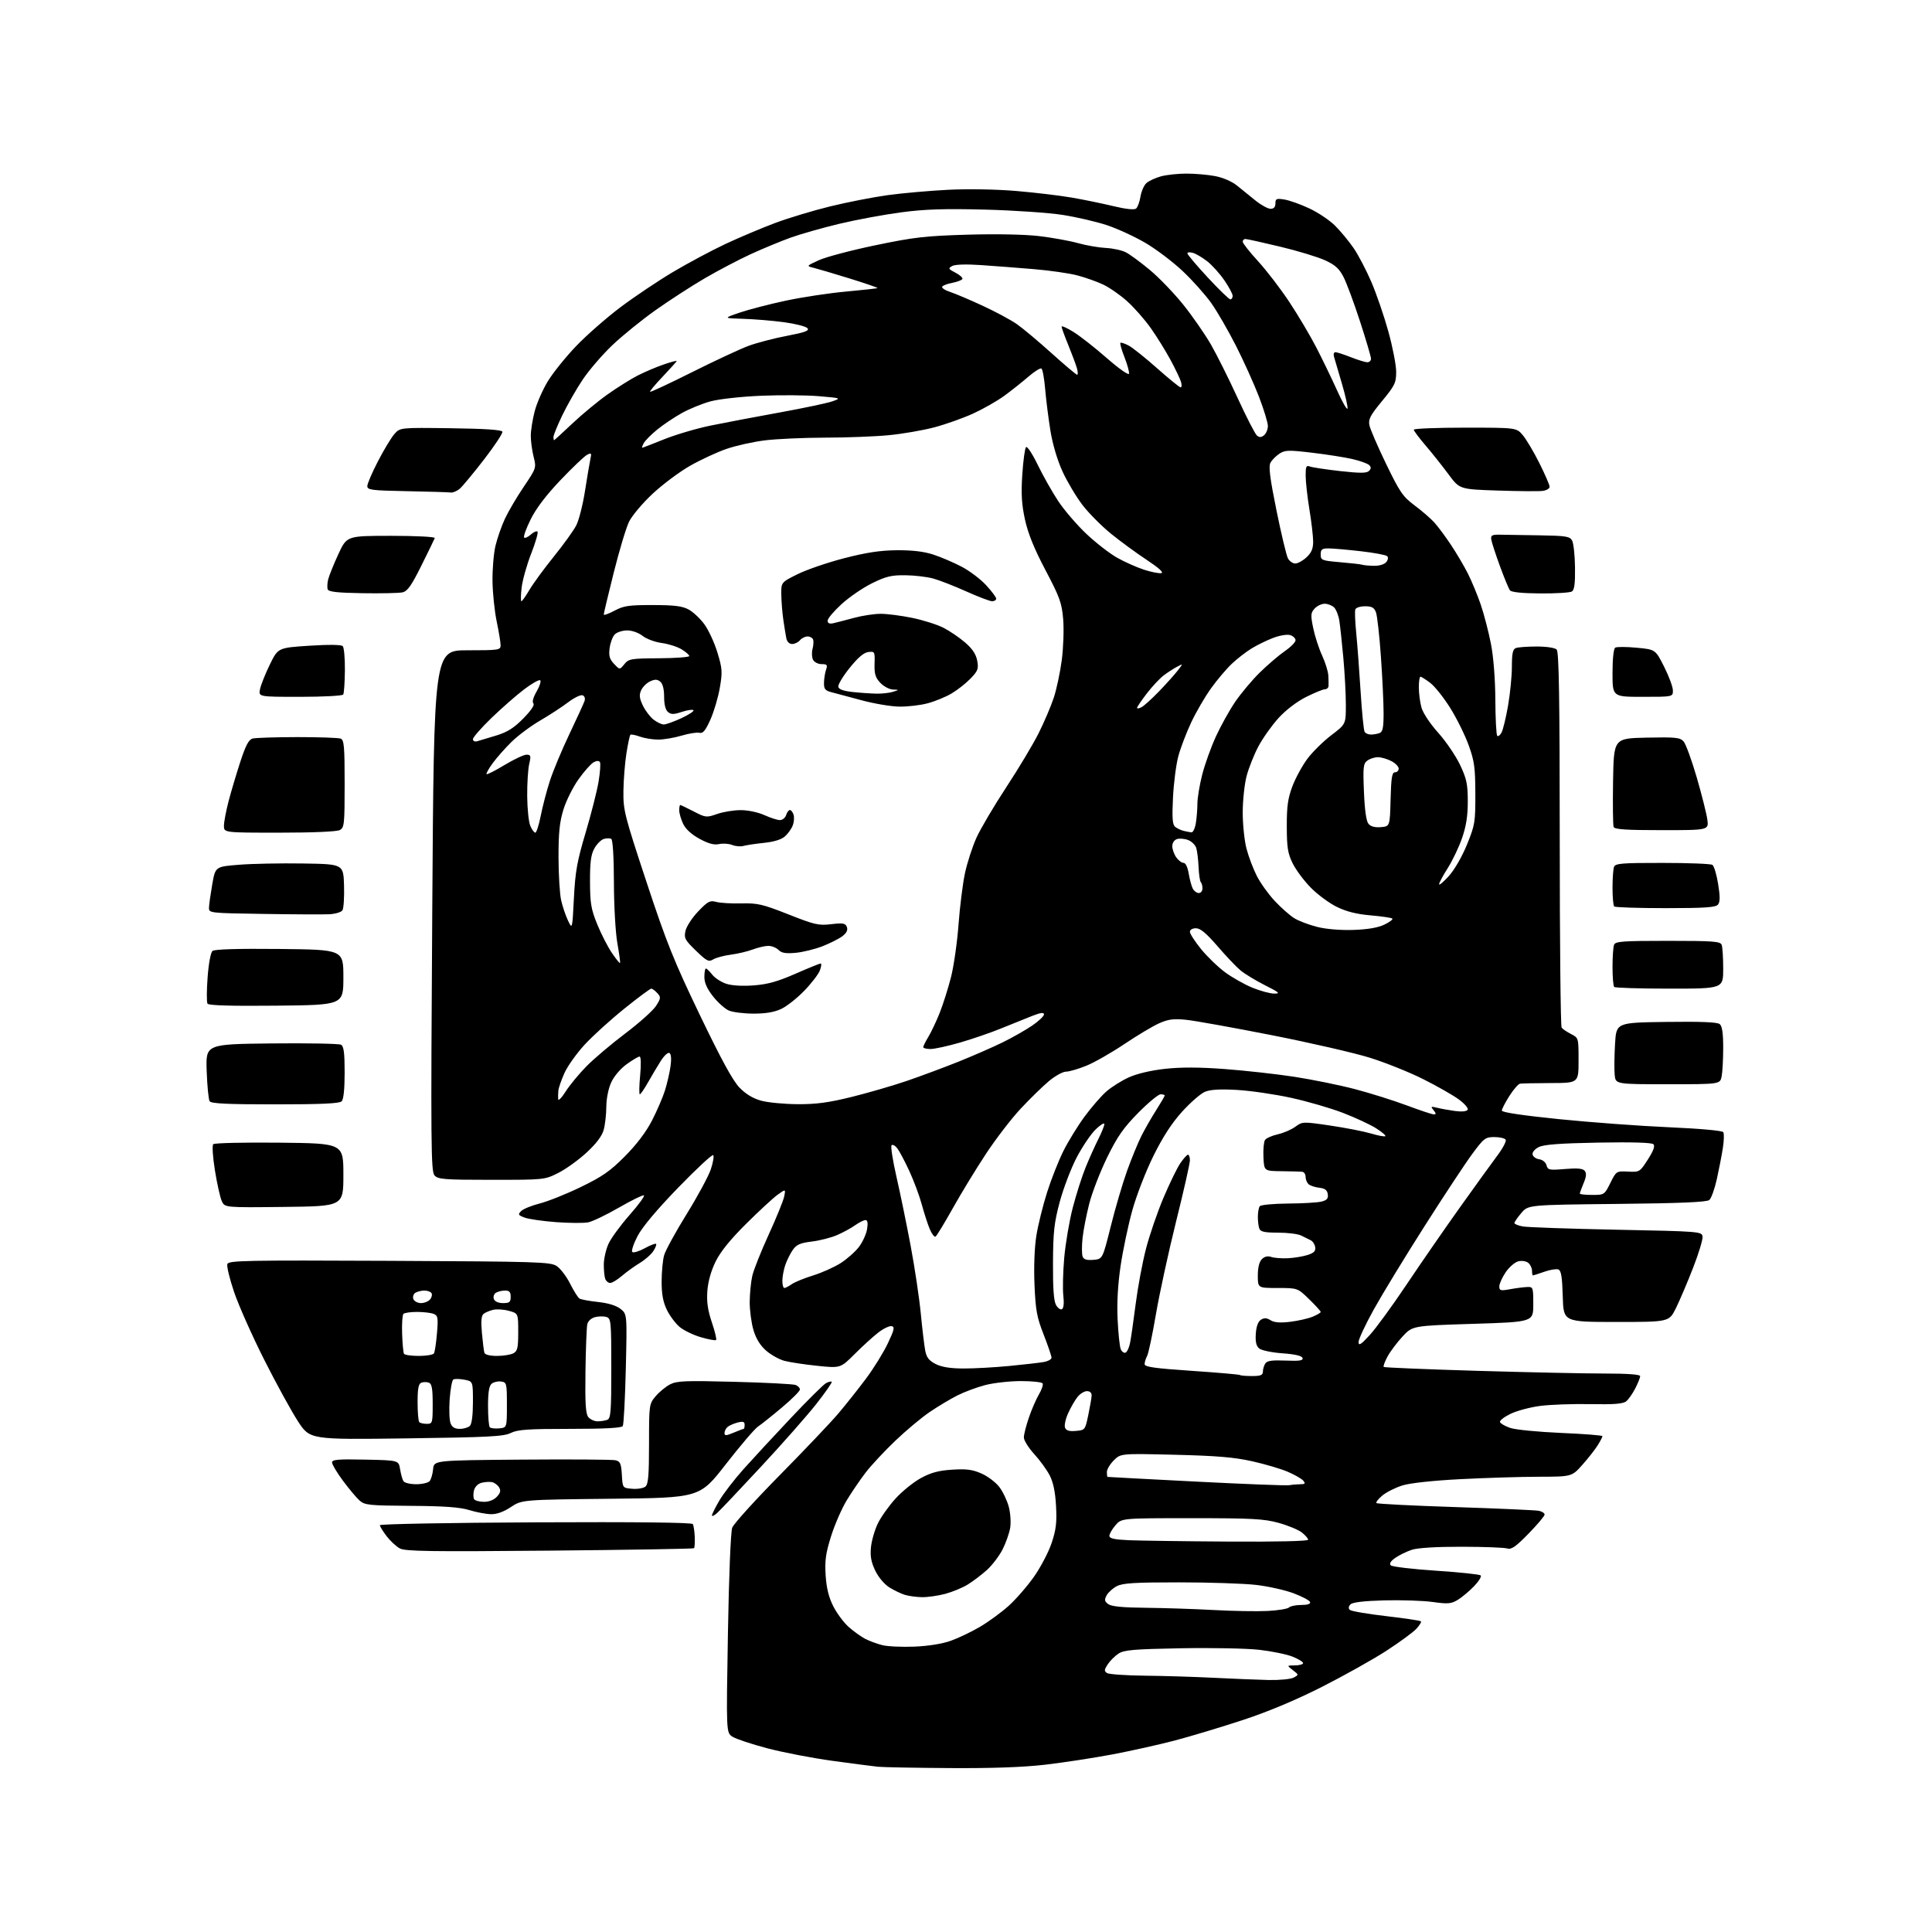 <?xml version="1.0" encoding="UTF-8" standalone="no"?>
<svg 
  version="1.1" 
  xmlns="http://www.w3.org/2000/svg" 
  xmlns:xlink="http://www.w3.org/1999/xlink" 
  xmlns:svg="http://www.w3.org/2000/svg"
  xmlns:rdf="http://www.w3.org/1999/02/22-rdf-syntax-ns#"
  xmlns:cc="http://creativecommons.org/ns#"
  xmlns:dc="http://purl.org/dc/elements/1.1/"
  viewBox="0 0 768 768"
  width="768"
  height="768"
>
<style>svg {background-color: white; }</style>"
<path stroke="none" fill="black" fill-rule="evenodd" d="M377.51,702.84C363.75,702.75 350.93,702.51 349.00,702.31C347.07,702.11 338.98,701.06 331.00,699.97C323.02,698.88 311.35,696.64 305.05,694.98C298.75,693.32 292.49,691.24 291.14,690.35C288.68,688.74 288.68,688.74 289.36,649.39C289.75,626.37 290.47,608.89 291.07,607.27C291.65,605.75 300.10,596.40 309.87,586.50C319.63,576.60 330.11,565.58 333.15,562.00C336.19,558.42 341.20,552.12 344.27,548.00C347.34,543.88 351.24,537.58 352.93,534.00C355.50,528.59 355.75,527.44 354.46,527.17C353.60,526.98 351.25,528.09 349.24,529.63C347.22,531.17 342.99,535.01 339.84,538.16C334.11,543.89 334.11,543.89 324.87,542.93C319.79,542.41 313.91,541.51 311.80,540.95C309.70,540.38 306.41,538.54 304.50,536.86C302.19,534.84 300.51,532.10 299.51,528.72C298.68,525.93 298.01,520.91 298.02,517.57C298.04,514.23 298.50,509.55 299.05,507.16C299.60,504.77 302.54,497.38 305.59,490.72C308.64,484.06 311.40,477.27 311.73,475.62C312.32,472.63 312.32,472.63 309.17,474.88C307.43,476.12 301.79,481.32 296.64,486.44C290.26,492.77 286.37,497.59 284.44,501.54C282.65,505.20 281.45,509.49 281.18,513.20C280.87,517.50 281.35,520.82 282.96,525.62C284.18,529.21 284.94,532.39 284.66,532.67C284.38,532.95 281.67,532.46 278.64,531.58C275.61,530.70 271.79,528.85 270.14,527.47C268.50,526.08 266.22,523.02 265.08,520.66C263.58,517.57 263.00,514.42 263.01,509.43C263.01,505.62 263.45,500.93 263.99,499.00C264.53,497.07 268.57,489.70 272.95,482.62C277.34,475.53 281.66,467.52 282.57,464.80C283.47,462.09 283.89,459.56 283.50,459.19C283.11,458.81 276.85,464.62 269.59,472.11C261.16,480.81 255.34,487.73 253.47,491.30C251.86,494.37 250.91,497.24 251.34,497.68C251.78,498.11 253.98,497.46 256.23,496.23C258.48,495.00 260.54,494.20 260.80,494.46C261.06,494.72 260.56,496.03 259.69,497.36C258.82,498.69 256.39,500.81 254.30,502.07C252.21,503.33 249.02,505.63 247.22,507.18C245.41,508.73 243.32,510.00 242.57,510.00C241.83,510.00 240.94,509.29 240.61,508.42C240.27,507.55 240.01,504.96 240.02,502.67C240.03,500.38 240.87,496.68 241.88,494.45C242.89,492.23 246.67,487.05 250.29,482.95C253.90,478.85 256.44,475.35 255.94,475.17C255.44,474.99 250.97,477.19 246.01,480.05C241.05,482.91 235.58,485.54 233.86,485.89C232.14,486.25 226.38,486.21 221.06,485.82C215.75,485.42 210.10,484.61 208.53,484.01C205.96,483.04 205.82,482.76 207.17,481.41C208.00,480.57 211.34,479.22 214.59,478.39C217.84,477.56 225.17,474.63 230.88,471.86C239.39,467.74 242.55,465.55 248.39,459.67C252.98,455.06 256.82,450.00 259.14,445.50C261.13,441.65 263.46,436.25 264.32,433.50C265.19,430.75 266.19,426.42 266.54,423.87C266.95,421.00 266.79,418.99 266.13,418.58C265.55,418.22 264.00,419.63 262.68,421.71C261.36,423.80 259.07,427.64 257.60,430.25C256.12,432.86 254.66,435.00 254.34,435.00C254.02,435.00 254.08,431.62 254.47,427.50C254.89,423.01 254.80,420.00 254.24,420.00C253.72,420.00 251.40,421.38 249.07,423.06C246.61,424.85 244.05,427.87 242.95,430.31C241.83,432.76 241.03,436.79 241.02,440.00C241.00,443.02 240.53,447.15 239.97,449.16C239.30,451.60 237.01,454.62 233.18,458.16C230.00,461.10 224.94,464.74 221.94,466.25C216.49,468.99 216.40,469.00 195.39,469.00C176.58,469.00 174.14,468.81 172.73,467.25C171.31,465.67 171.22,455.47 171.83,362.00C172.50,258.50 172.50,258.50 185.75,258.50C198.34,258.50 199.00,258.40 199.00,256.50C199.00,255.40 198.30,251.16 197.45,247.07C196.60,242.99 195.84,235.79 195.78,231.07C195.71,226.36 196.24,220.03 196.95,217.00C197.67,213.97 199.36,209.12 200.72,206.20C202.08,203.29 205.45,197.56 208.22,193.47C213.20,186.09 213.23,185.98 212.12,181.57C211.50,179.12 211.00,175.38 211.00,173.27C211.00,171.15 211.69,166.77 212.53,163.54C213.37,160.30 215.72,154.93 217.75,151.59C219.78,148.25 224.82,141.97 228.97,137.63C233.11,133.30 241.07,126.32 246.65,122.12C252.23,117.93 261.64,111.62 267.55,108.11C273.47,104.59 282.85,99.58 288.40,96.97C293.96,94.37 302.88,90.60 308.24,88.60C313.59,86.61 323.45,83.64 330.14,82.01C336.83,80.37 347.07,78.38 352.90,77.57C358.73,76.77 369.57,75.81 377.00,75.44C384.89,75.05 396.11,75.25 404.00,75.92C411.43,76.55 421.32,77.73 426.00,78.54C430.68,79.34 438.10,80.87 442.49,81.92C447.59,83.15 450.90,83.50 451.62,82.90C452.24,82.38 453.02,80.25 453.36,78.15C453.70,76.05 454.76,73.63 455.73,72.77C456.71,71.90 459.30,70.71 461.50,70.10C463.70,69.50 468.25,69.01 471.61,69.01C474.98,69.00 480.11,69.45 483.03,70.00C486.15,70.60 489.71,72.13 491.70,73.75C493.56,75.26 496.90,77.96 499.12,79.75C501.34,81.54 504.02,83.00 505.08,83.00C506.37,83.00 507.00,82.30 507.00,80.87C507.00,78.98 507.41,78.80 510.60,79.32C512.58,79.64 517.04,81.23 520.50,82.86C523.97,84.48 528.58,87.58 530.75,89.75C532.92,91.92 536.21,95.90 538.07,98.60C539.92,101.29 543.09,107.33 545.10,112.00C547.12,116.67 550.17,125.56 551.88,131.73C553.60,137.91 555.00,145.14 555.00,147.79C555.00,152.17 554.49,153.23 549.40,159.41C544.70,165.10 543.88,166.66 544.36,169.03C544.67,170.59 547.66,177.52 551.01,184.43C556.43,195.63 557.66,197.43 562.30,200.89C565.16,203.02 568.67,206.06 570.11,207.63C571.55,209.21 574.52,213.20 576.72,216.50C578.92,219.80 581.98,224.97 583.51,228.00C585.04,231.03 587.35,236.62 588.65,240.43C589.94,244.24 591.75,251.21 592.67,255.93C593.69,261.16 594.37,269.83 594.42,278.17C594.46,285.68 594.80,292.13 595.17,292.50C595.54,292.87 596.31,292.28 596.89,291.20C597.48,290.11 598.64,285.29 599.48,280.48C600.31,275.67 601.00,268.70 601.00,264.98C601.00,259.73 601.36,258.08 602.58,257.61C603.45,257.27 607.19,257.00 610.88,257.00C614.77,257.00 618.10,257.50 618.80,258.20C619.71,259.11 620.00,277.21 620.02,333.45C620.02,374.18 620.36,407.95 620.77,408.50C621.17,409.05 622.85,410.19 624.50,411.04C627.50,412.57 627.50,412.59 627.50,421.54C627.50,430.50 627.50,430.50 616.50,430.53C610.45,430.55 604.93,430.67 604.23,430.78C603.53,430.90 601.62,433.11 599.98,435.70C598.34,438.28 597.00,440.88 597.00,441.48C597.00,442.18 605.36,443.42 619.75,444.88C632.26,446.15 651.93,447.60 663.45,448.10C675.90,448.65 684.66,449.44 685.04,450.06C685.39,450.64 685.32,453.45 684.87,456.30C684.43,459.16 683.35,464.73 682.48,468.67C681.61,472.61 680.26,476.37 679.47,477.02C678.45,477.87 668.03,478.32 642.77,478.58C607.50,478.95 607.50,478.95 604.75,482.19C603.24,483.97 602.00,485.76 602.00,486.17C602.00,486.58 603.49,487.19 605.32,487.53C607.14,487.87 623.90,488.46 642.57,488.83C675.75,489.49 676.51,489.55 676.79,491.55C676.95,492.68 675.25,498.30 673.00,504.05C670.76,509.80 667.70,516.98 666.21,520.00C663.50,525.50 663.50,525.50 642.50,525.50C621.50,525.50 621.50,525.50 621.22,515.34C621.00,507.59 620.59,505.06 619.48,504.63C618.69,504.33 616.17,504.73 613.89,505.54C611.61,506.34 609.58,507.00 609.37,507.00C609.17,507.00 609.00,506.16 609.00,505.12C609.00,504.09 608.33,502.69 607.51,502.01C606.67,501.31 604.95,501.05 603.54,501.40C602.17,501.74 599.92,503.70 598.53,505.74C597.14,507.79 596.00,510.32 596.00,511.36C596.00,513.04 596.47,513.17 600.25,512.49C602.59,512.06 605.62,511.67 607.00,511.61C609.44,511.50 609.50,511.67 609.50,518.50C609.50,525.50 609.50,525.50 585.50,526.25C561.50,527.00 561.50,527.00 557.50,531.32C555.30,533.70 552.62,537.28 551.54,539.28C550.47,541.28 549.79,543.13 550.05,543.38C550.30,543.63 566.94,544.32 587.04,544.92C607.13,545.51 629.97,546.00 637.79,546.00C646.96,546.00 652.00,546.37 652.00,547.04C652.00,547.61 651.13,549.78 650.07,551.86C649.01,553.93 647.40,556.25 646.48,557.01C645.23,558.06 641.73,558.34 632.16,558.16C625.20,558.03 616.24,558.35 612.26,558.87C608.28,559.39 602.97,560.80 600.47,562.02C597.96,563.23 596.07,564.70 596.26,565.28C596.45,565.86 598.28,566.92 600.33,567.62C602.37,568.33 611.46,569.22 620.52,569.61C629.58,569.99 637.00,570.57 637.00,570.90C636.99,571.23 636.16,572.85 635.13,574.50C634.11,576.15 631.37,579.64 629.05,582.25C624.83,587.00 624.83,587.00 611.67,587.03C604.42,587.04 590.40,587.48 580.50,587.99C569.62,588.55 560.52,589.54 557.50,590.48C554.75,591.33 551.17,593.13 549.54,594.47C547.91,595.81 546.84,597.18 547.17,597.50C547.49,597.82 561.65,598.54 578.63,599.09C595.61,599.65 610.51,600.31 611.75,600.57C612.99,600.83 614.00,601.50 614.00,602.07C614.00,602.64 611.12,606.05 607.61,609.65C602.51,614.87 600.79,616.07 599.14,615.54C597.99,615.18 589.85,614.87 581.05,614.86C571.08,614.84 563.62,615.29 561.27,616.05C559.20,616.73 556.23,618.17 554.67,619.26C552.78,620.59 552.18,621.58 552.85,622.25C553.40,622.80 561.50,623.76 570.85,624.38C580.19,624.99 588.18,625.84 588.60,626.26C589.02,626.69 587.82,628.63 585.93,630.58C584.04,632.53 581.15,634.95 579.50,635.96C576.89,637.55 575.60,637.66 569.50,636.81C565.65,636.28 557.01,636.00 550.30,636.17C542.26,636.39 537.67,636.93 536.85,637.75C536.06,638.54 535.95,639.35 536.55,639.94C537.07,640.45 543.53,641.57 550.90,642.42C558.27,643.27 564.54,644.21 564.82,644.49C565.11,644.77 564.28,646.14 562.97,647.53C561.67,648.92 556.30,652.84 551.05,656.25C545.80,659.65 534.30,666.09 525.50,670.55C515.01,675.86 504.16,680.41 494.00,683.75C485.48,686.56 473.32,690.21 467.00,691.88C460.68,693.54 449.43,696.04 442.00,697.44C434.57,698.84 422.65,700.66 415.51,701.49C406.74,702.51 394.38,702.95 377.51,702.84zM504.32,667.83C508.61,667.92 513.08,667.49 514.23,666.88C516.33,665.75 516.33,665.75 513.91,663.90C511.50,662.04 511.50,662.04 514.75,662.02C516.54,662.01 518.00,661.60 518.00,661.11C518.00,660.62 516.11,659.46 513.80,658.54C511.49,657.61 505.52,656.39 500.55,655.82C495.57,655.26 481.54,654.98 469.36,655.21C450.67,655.56 446.82,655.89 444.63,657.33C443.20,658.26 441.27,660.18 440.34,661.60C438.91,663.79 438.87,664.30 440.08,665.07C440.86,665.56 447.57,666.03 455.00,666.11C462.43,666.18 474.80,666.56 482.50,666.95C490.20,667.34 500.02,667.73 504.32,667.83zM363.50,654.56C369.06,654.33 374.60,653.44 378.00,652.22C381.02,651.14 386.24,648.64 389.59,646.67C392.94,644.70 398.05,640.96 400.95,638.36C403.84,635.75 408.39,630.52 411.05,626.73C413.71,622.95 416.87,616.90 418.06,613.31C419.81,608.06 420.15,605.17 419.79,598.64C419.49,593.07 418.69,589.23 417.27,586.49C416.13,584.28 413.35,580.45 411.10,577.99C408.84,575.52 407.00,572.56 407.00,571.41C407.00,570.26 407.90,566.69 409.01,563.47C410.11,560.26 411.92,556.11 413.02,554.24C414.12,552.37 414.77,550.43 414.45,549.92C414.14,549.42 410.26,549.00 405.84,549.00C401.41,549.00 395.06,549.71 391.72,550.57C388.38,551.44 383.36,553.30 380.57,554.71C377.78,556.12 372.83,559.08 369.58,561.29C366.32,563.50 360.17,568.64 355.90,572.72C351.64,576.79 346.35,582.46 344.15,585.31C341.95,588.17 338.52,593.20 336.53,596.50C334.54,599.80 331.75,606.23 330.33,610.79C328.22,617.53 327.83,620.42 328.21,626.29C328.55,631.37 329.45,635.00 331.28,638.59C332.71,641.39 335.48,645.09 337.45,646.82C339.42,648.55 342.36,650.65 343.98,651.49C345.61,652.33 348.64,653.45 350.72,653.97C352.80,654.50 358.55,654.76 363.50,654.56zM503.95,640.38C508.05,640.17 511.86,639.54 512.40,639.00C512.95,638.45 515.15,638.00 517.28,638.00C519.80,638.00 521.03,637.59 520.78,636.83C520.56,636.19 517.59,634.62 514.18,633.34C510.77,632.06 504.05,630.57 499.24,630.02C494.43,629.47 480.69,629.01 468.70,629.01C451.20,629.00 446.32,629.30 443.98,630.51C442.37,631.34 440.54,632.99 439.90,634.18C438.95,635.97 439.06,636.57 440.56,637.67C441.83,638.60 446.32,639.04 455.44,639.12C462.62,639.19 474.80,639.59 482.50,640.01C490.20,640.43 499.85,640.60 503.95,640.38zM366.50,634.90C364.30,634.86 361.27,634.46 359.76,634.00C358.26,633.55 355.48,632.22 353.58,631.05C351.58,629.81 349.23,627.04 347.95,624.40C346.31,621.01 345.87,618.66 346.22,615.08C346.47,612.45 347.70,608.19 348.95,605.61C350.19,603.04 353.38,598.56 356.02,595.67C358.66,592.78 363.19,589.12 366.09,587.55C370.06,585.38 373.13,584.56 378.52,584.22C384.20,583.85 386.59,584.17 390.19,585.76C392.68,586.86 395.86,589.28 397.27,591.13C398.67,592.98 400.35,596.51 401.00,598.96C401.66,601.41 401.91,605.16 401.57,607.29C401.23,609.42 399.87,613.29 398.55,615.90C397.23,618.50 394.43,622.18 392.33,624.08C390.22,625.98 386.80,628.58 384.72,629.86C382.65,631.15 378.60,632.82 375.72,633.59C372.85,634.35 368.70,634.94 366.50,634.90zM218.48,616.40C170.68,616.83 161.08,616.69 158.91,615.51C157.48,614.73 155.12,612.53 153.66,610.62C152.20,608.70 151.00,606.75 151.00,606.29C151.00,605.82 178.85,605.31 212.90,605.15C252.69,604.96 275.01,605.21 275.40,605.84C275.73,606.38 276.08,608.66 276.17,610.91C276.26,613.16 276.13,615.20 275.89,615.44C275.65,615.68 249.81,616.11 218.48,616.40zM488.25,612.80C507.24,612.92 520.00,612.63 520.00,612.07C520.00,611.56 518.88,610.26 517.51,609.19C516.14,608.11 511.98,606.39 508.26,605.36C502.41,603.75 497.74,603.50 473.67,603.50C445.83,603.50 445.83,603.50 443.42,606.31C442.09,607.85 441.00,609.74 441.00,610.51C441.00,611.57 442.93,612.00 448.75,612.26C453.01,612.44 470.79,612.69 488.25,612.80zM285.09,601.42C283.94,602.46 283.00,602.90 283.01,602.40C283.01,601.91 284.34,599.25 285.95,596.50C287.56,593.75 291.89,588.12 295.57,584.00C299.26,579.88 307.72,570.72 314.39,563.66C321.05,556.60 327.33,550.38 328.34,549.83C329.35,549.29 330.37,549.04 330.62,549.29C330.87,549.53 328.10,553.51 324.48,558.12C320.85,562.73 310.98,573.93 302.53,583.01C294.09,592.10 286.24,600.38 285.09,601.42zM195.08,601.91C193.11,601.86 189.25,601.12 186.50,600.27C182.84,599.14 176.62,598.69 163.35,598.60C146.73,598.49 145.00,598.31 142.94,596.49C141.71,595.40 138.74,591.86 136.35,588.64C133.96,585.42 132.00,582.14 132.00,581.36C132.00,580.19 134.34,579.99 145.23,580.22C158.47,580.50 158.47,580.50 159.04,584.03C159.36,585.98 159.95,588.12 160.37,588.78C160.78,589.45 163.06,590.00 165.44,590.00C167.81,590.00 170.22,589.44 170.80,588.75C171.37,588.06 171.99,585.92 172.17,584.00C172.50,580.50 172.50,580.50 207.50,580.22C226.75,580.07 243.49,580.18 244.70,580.48C246.56,580.93 246.94,581.81 247.20,586.26C247.50,591.50 247.50,591.50 251.32,591.81C253.42,591.99 255.78,591.59 256.57,590.94C257.70,590.00 258.00,586.44 258.00,573.95C258.00,558.37 258.04,558.11 260.62,555.04C262.06,553.33 264.64,551.20 266.36,550.31C269.07,548.91 272.46,548.78 291.99,549.29C304.38,549.61 315.29,550.18 316.25,550.54C317.21,550.91 317.99,551.73 317.98,552.36C317.97,552.99 314.75,556.20 310.83,559.50C306.90,562.80 302.62,566.22 301.31,567.09C300.00,567.97 294.25,574.70 288.54,582.04C278.15,595.40 278.15,595.40 242.83,595.78C207.50,596.16 207.50,596.16 203.08,599.08C200.13,601.03 197.47,601.97 195.08,601.91zM192.40,597.00C194.45,597.00 196.39,596.22 197.55,594.94C198.98,593.36 199.17,592.49 198.35,591.19C197.76,590.26 196.51,589.35 195.56,589.16C194.62,588.98 192.76,589.09 191.44,589.43C190.00,589.79 188.78,591.01 188.42,592.46C188.09,593.79 188.11,595.36 188.46,595.94C188.82,596.52 190.60,597.00 192.40,597.00zM512.50,590.39C513.60,590.19 515.57,590.02 516.87,590.01C518.78,590.00 519.02,589.73 518.09,588.61C517.46,587.84 514.69,586.25 511.95,585.07C509.21,583.89 502.81,582.00 497.73,580.87C490.62,579.28 483.57,578.69 467.00,578.29C445.50,577.77 445.50,577.77 442.75,580.52C441.24,582.03 440.00,584.11 440.00,585.14C440.00,586.16 440.11,587.04 440.25,587.09C440.39,587.13 456.25,587.98 475.50,588.96C494.75,589.95 511.40,590.59 512.50,590.39zM161.47,571.78C123.17,572.29 123.17,572.29 118.38,564.89C115.75,560.83 109.73,549.85 105.02,540.50C100.30,531.15 94.95,519.12 93.11,513.76C91.28,508.40 90.05,503.31 90.38,502.46C90.91,501.07 97.82,500.94 154.78,501.20C213.82,501.48 218.79,501.63 221.29,503.27C222.77,504.24 225.17,507.39 226.62,510.27C228.07,513.15 229.75,515.81 230.35,516.19C230.95,516.58 234.27,517.19 237.73,517.56C241.77,517.99 244.97,518.98 246.66,520.30C249.28,522.37 249.28,522.37 248.77,544.08C248.48,556.02 247.94,566.29 247.56,566.89C247.10,567.64 240.33,568.00 226.59,568.00C209.84,568.00 205.74,568.28 203.04,569.63C200.24,571.03 194.18,571.34 161.47,571.78zM291.62,569.51C293.61,568.68 295.41,568.00 295.62,568.00C295.83,568.00 296.00,567.28 296.00,566.39C296.00,565.14 295.40,564.93 293.26,565.47C291.75,565.85 289.95,566.63 289.26,567.20C288.57,567.78 288.00,568.87 288.00,569.64C288.00,570.80 288.59,570.78 291.62,569.51zM427.67,568.81C431.31,568.50 431.37,568.43 432.61,562.50C433.30,559.20 433.90,555.71 433.94,554.75C433.98,553.67 433.27,553.00 432.07,553.00C431.01,553.00 429.31,554.06 428.29,555.36C427.26,556.66 425.60,559.56 424.59,561.81C423.57,564.06 423.02,566.62 423.36,567.51C423.81,568.68 425.00,569.04 427.67,568.81zM182.78,568.00C184.33,568.00 186.14,567.46 186.80,566.80C187.54,566.06 188.00,562.43 188.00,557.35C188.00,549.09 188.00,549.09 184.56,548.45C182.68,548.09 180.71,548.06 180.20,548.38C179.69,548.69 179.04,552.22 178.75,556.22C178.47,560.21 178.62,564.50 179.09,565.74C179.70,567.35 180.76,568.00 182.78,568.00zM198.46,567.80C201.50,567.50 201.50,567.50 201.50,558.50C201.50,549.86 201.41,549.49 199.19,549.17C197.93,548.99 196.24,549.39 195.44,550.05C194.41,550.90 194.00,553.45 194.00,558.96C194.00,563.20 194.32,566.99 194.71,567.38C195.11,567.77 196.79,567.96 198.46,567.80zM169.67,566.00C171.91,566.00 172.00,565.71 172.00,558.11C172.00,552.01 171.66,550.08 170.50,549.64C169.68,549.32 168.32,549.32 167.50,549.64C166.36,550.08 166.00,551.94 166.00,557.44C166.00,561.41 166.30,564.97 166.67,565.33C167.03,565.70 168.38,566.00 169.67,566.00zM237.54,565.00C238.80,565.00 240.55,564.73 241.42,564.39C242.79,563.87 243.00,561.12 243.00,543.96C243.00,525.31 242.89,524.10 241.09,523.53C240.03,523.19 238.00,523.21 236.58,523.57C235.07,523.95 233.77,525.12 233.47,526.36C233.19,527.54 232.86,535.96 232.73,545.08C232.55,557.93 232.81,562.04 233.87,563.33C234.63,564.25 236.28,565.00 237.54,565.00zM497.67,547.00C501.12,547.00 502.00,546.65 502.02,545.25C502.02,544.29 502.45,542.84 502.96,542.03C503.67,540.91 505.60,540.63 511.05,540.85C516.63,541.08 518.12,540.85 517.78,539.82C517.49,538.95 514.76,538.31 509.77,537.96C505.61,537.66 501.46,536.80 500.55,536.04C499.37,535.06 498.99,533.41 499.20,530.19C499.40,527.25 500.10,525.33 501.25,524.61C502.54,523.80 503.53,523.85 505.08,524.82C506.54,525.73 508.87,525.92 512.83,525.44C515.95,525.07 519.96,524.16 521.75,523.43C523.54,522.70 525.00,521.84 525.00,521.51C525.00,521.19 522.93,518.92 520.41,516.46C515.82,512.00 515.82,512.00 507.91,512.00C500.00,512.00 500.00,512.00 500.00,507.07C500.00,503.88 500.57,501.58 501.61,500.54C502.67,499.47 503.93,499.18 505.36,499.66C506.53,500.07 509.52,500.29 512.00,500.17C514.48,500.04 517.99,499.46 519.81,498.87C522.32,498.06 523.04,497.31 522.81,495.76C522.64,494.63 521.83,493.39 521.00,493.01C520.17,492.62 518.49,491.79 517.26,491.16C516.03,490.52 511.92,490.00 508.12,490.00C502.75,490.00 501.08,489.65 500.61,488.42C500.27,487.55 500.01,485.41 500.02,483.67C500.02,481.93 500.36,480.05 500.77,479.50C501.17,478.95 506.23,478.47 512.00,478.43C517.77,478.39 523.77,478.04 525.31,477.65C527.49,477.09 528.06,476.43 527.81,474.71C527.58,473.09 526.70,472.41 524.50,472.16C522.85,471.98 520.94,471.36 520.25,470.79C519.56,470.22 519.00,468.91 519.00,467.88C519.00,466.84 518.44,465.92 517.75,465.82C517.06,465.72 513.35,465.61 509.50,465.57C502.50,465.50 502.50,465.50 502.24,460.00C502.10,456.98 502.37,453.90 502.85,453.18C503.32,452.45 505.61,451.43 507.92,450.91C510.24,450.39 513.40,449.02 514.94,447.88C517.71,445.84 517.91,445.83 528.75,447.42C534.79,448.31 542.09,449.73 544.97,450.58C547.84,451.44 550.42,451.91 550.69,451.64C550.97,451.37 549.30,449.95 546.99,448.49C544.68,447.03 538.78,444.29 533.88,442.40C528.98,440.51 519.69,437.81 513.23,436.40C506.78,434.99 497.14,433.58 491.80,433.27C485.03,432.88 481.17,433.10 479.00,434.00C477.30,434.70 473.21,438.26 469.92,441.89C465.82,446.42 462.22,451.96 458.50,459.50C455.50,465.55 451.72,475.30 450.10,481.17C448.47,487.04 446.39,496.94 445.46,503.17C444.36,510.64 443.95,517.90 444.27,524.50C444.53,530.00 445.09,535.31 445.50,536.29C445.91,537.28 446.75,537.92 447.37,537.72C447.99,537.51 448.82,535.81 449.20,533.92C449.59,532.04 450.59,525.05 451.44,518.40C452.29,511.74 454.13,501.84 455.55,496.40C456.96,490.95 460.08,481.85 462.49,476.16C464.90,470.47 467.91,464.29 469.18,462.42C470.46,460.54 471.84,459.01 472.25,459.01C472.66,459.00 473.00,460.01 473.01,461.25C473.01,462.49 470.55,473.40 467.53,485.50C464.52,497.60 460.91,514.17 459.52,522.32C458.13,530.47 456.55,537.98 456.00,539.00C455.45,540.03 455.00,541.50 455.00,542.27C455.00,543.37 458.96,543.93 473.75,544.93C484.06,545.63 492.69,546.38 492.92,546.60C493.15,546.82 495.28,547.00 497.67,547.00zM383.14,544.00C387.35,544.00 395.45,543.55 401.14,543.00C406.84,542.45 412.96,541.75 414.75,541.45C416.54,541.15 418.00,540.37 418.00,539.70C417.99,539.04 416.58,534.90 414.86,530.50C412.17,523.64 411.66,520.83 411.23,510.75C410.93,503.69 411.22,495.90 411.96,491.25C412.64,486.99 414.56,479.23 416.22,474.00C417.88,468.77 420.81,461.35 422.74,457.50C424.66,453.65 428.45,447.49 431.17,443.81C433.88,440.13 437.75,435.67 439.76,433.91C441.76,432.15 445.76,429.62 448.64,428.31C451.87,426.83 457.37,425.52 463.02,424.89C469.39,424.18 476.65,424.20 486.84,424.96C494.90,425.56 507.33,426.94 514.46,428.03C521.60,429.13 532.42,431.33 538.52,432.92C544.62,434.52 553.92,437.44 559.19,439.41C564.46,441.38 569.33,443.00 570.01,443.00C570.93,443.00 570.90,442.58 569.87,441.33C568.64,439.83 568.77,439.74 571.25,440.35C572.76,440.73 575.97,441.31 578.37,441.64C581.06,442.01 582.99,441.82 583.41,441.15C583.78,440.54 582.19,438.70 579.79,436.96C577.43,435.25 571.07,431.64 565.66,428.93C560.25,426.22 550.80,422.43 544.66,420.50C538.52,418.58 520.96,414.54 505.63,411.52C490.29,408.50 474.96,405.74 471.54,405.39C466.53,404.88 464.46,405.15 460.80,406.76C458.31,407.87 452.08,411.58 446.97,415.02C441.85,418.46 435.05,422.34 431.85,423.64C428.66,424.94 425.01,426.00 423.75,426.00C422.49,426.00 419.44,427.69 416.97,429.75C414.50,431.81 409.46,436.73 405.77,440.68C402.08,444.62 395.85,452.72 391.93,458.68C388.00,464.63 382.08,474.35 378.76,480.28C375.44,486.21 372.35,491.29 371.89,491.57C371.43,491.85 370.40,490.49 369.58,488.55C368.77,486.60 367.34,482.20 366.41,478.76C365.47,475.31 363.25,469.35 361.47,465.50C359.69,461.65 357.55,457.60 356.70,456.50C355.86,455.40 354.83,454.84 354.41,455.25C354.00,455.67 354.87,461.29 356.35,467.75C357.83,474.21 360.37,486.55 361.99,495.18C363.61,503.80 365.43,515.95 366.03,522.18C366.63,528.40 367.43,535.08 367.81,537.00C368.34,539.67 369.33,540.91 372.00,542.25C374.41,543.45 377.87,544.00 383.14,544.00zM166.50,539.00C169.46,539.00 172.16,538.55 172.50,538.00C172.84,537.45 173.38,533.86 173.70,530.03C174.22,523.80 174.08,522.96 172.39,522.29C171.35,521.87 168.40,521.52 165.83,521.51C163.27,521.51 160.81,521.85 160.38,522.28C159.95,522.71 159.71,526.28 159.85,530.20C159.98,534.13 160.32,537.71 160.60,538.17C160.89,538.63 163.54,539.00 166.50,539.00zM197.53,539.00C200.06,539.00 203.00,538.53 204.07,537.96C205.71,537.08 206.00,535.82 206.00,529.51C206.00,522.09 206.00,522.09 202.31,521.08C200.28,520.52 197.47,520.33 196.06,520.67C194.65,521.00 192.93,521.72 192.24,522.27C191.33,522.99 191.14,525.14 191.57,529.88C191.90,533.52 192.34,537.06 192.55,537.75C192.79,538.51 194.73,539.00 197.53,539.00zM544.48,530.72C546.90,528.09 553.47,519.09 559.07,510.72C564.68,502.35 574.23,488.52 580.31,480.00C586.38,471.48 593.11,462.16 595.26,459.30C597.41,456.43 598.88,453.62 598.53,453.05C598.17,452.47 596.15,452.00 594.04,452.00C590.45,452.00 589.86,452.45 585.21,458.75C582.47,462.46 573.93,475.40 566.23,487.50C558.53,499.60 549.48,514.45 546.12,520.50C542.76,526.55 540.03,532.40 540.05,533.50C540.07,535.09 540.98,534.53 544.48,530.72zM422.17,520.39C422.83,519.99 423.03,517.90 422.69,515.07C422.39,512.51 422.55,505.76 423.04,500.07C423.54,494.38 425.06,485.40 426.43,480.11C427.80,474.83 430.11,467.58 431.57,464.00C433.03,460.43 435.29,455.38 436.61,452.79C437.92,450.19 439.00,447.51 439.00,446.84C439.00,446.16 437.43,447.13 435.52,448.98C433.60,450.84 430.20,455.89 427.95,460.20C425.71,464.52 422.70,472.43 421.26,477.78C419.05,486.03 418.64,489.68 418.58,502.00C418.52,512.19 418.89,517.18 419.80,518.78C420.52,520.03 421.58,520.76 422.17,520.39zM167.35,518.00C168.67,518.00 170.30,517.34 170.96,516.54C171.63,515.74 171.88,514.62 171.53,514.04C171.17,513.47 169.90,513.01 168.69,513.02C167.49,513.02 165.87,513.43 165.10,513.91C164.34,514.40 163.99,515.52 164.32,516.40C164.66,517.28 166.02,518.00 167.35,518.00zM199.97,518.00C202.54,518.00 203.00,517.62 203.00,515.50C203.00,513.57 202.49,513.00 200.75,513.02C199.51,513.02 197.87,513.43 197.10,513.91C196.34,514.40 195.99,515.52 196.32,516.40C196.70,517.38 198.11,518.00 199.97,518.00zM311.78,512.00C312.21,512.00 313.53,511.32 314.72,510.49C315.90,509.65 319.72,508.10 323.19,507.02C326.66,505.95 331.58,503.75 334.12,502.14C336.66,500.53 339.94,497.63 341.42,495.70C342.89,493.77 344.36,490.57 344.68,488.59C345.08,486.11 344.88,485.00 344.04,485.00C343.36,485.00 341.52,485.92 339.95,487.04C338.38,488.16 335.16,489.92 332.79,490.95C330.43,491.98 325.91,493.15 322.73,493.53C318.07,494.10 316.62,494.74 315.14,496.87C314.13,498.32 312.79,501.03 312.15,502.90C311.52,504.77 311.00,507.58 311.00,509.15C311.00,510.72 311.35,512.00 311.78,512.00zM434.64,500.81C438.29,500.50 438.29,500.50 441.54,487.50C443.32,480.35 446.23,470.45 448.00,465.50C449.78,460.55 452.36,454.25 453.75,451.50C455.14,448.75 457.79,444.13 459.64,441.23C461.49,438.33 463.00,435.74 463.00,435.48C463.00,435.22 462.26,435.00 461.36,435.00C460.46,435.00 456.43,438.34 452.41,442.42C446.53,448.41 444.13,451.85 440.07,460.17C437.30,465.85 434.11,474.10 432.99,478.50C431.86,482.90 430.66,489.05 430.33,492.18C430.00,495.30 430.01,498.59 430.36,499.49C430.81,500.68 431.98,501.04 434.64,500.81zM112.92,479.77C89.34,480.04 89.34,480.04 88.16,477.45C87.51,476.03 86.29,470.55 85.44,465.28C84.57,459.86 84.28,455.32 84.77,454.83C85.24,454.36 97.08,454.09 111.07,454.23C136.50,454.50 136.50,454.50 136.50,467.00C136.50,479.50 136.50,479.50 112.92,479.77zM632.89,475.00C637.73,475.00 637.81,474.95 640.14,470.25C642.49,465.53 642.53,465.50 647.16,465.73C651.74,465.96 651.87,465.89 655.05,460.92C657.27,457.46 657.96,455.56 657.25,454.85C656.59,454.19 648.85,453.96 635.36,454.20C620.21,454.48 613.74,454.96 611.71,455.97C610.10,456.77 609.05,458.02 609.22,458.93C609.39,459.79 610.58,460.65 611.88,460.83C613.23,461.03 614.46,462.04 614.77,463.22C615.26,465.10 615.84,465.22 622.08,464.70C627.00,464.28 629.16,464.48 629.94,465.42C630.72,466.36 630.60,467.72 629.51,470.33C628.68,472.31 628.00,474.18 628.00,474.47C628.00,474.76 630.20,475.00 632.89,475.00zM109.36,439.00C90.25,439.00 83.93,438.70 83.33,437.75C82.89,437.06 82.37,431.68 82.16,425.78C81.78,415.07 81.78,415.07 107.96,414.78C122.37,414.63 134.79,414.86 135.57,415.30C136.66,415.91 137.00,418.52 137.00,426.35C137.00,432.99 136.58,437.02 135.80,437.80C134.93,438.67 127.66,439.00 109.36,439.00zM317.03,438.93C324.37,438.98 329.29,438.33 338.53,436.05C345.11,434.42 355.00,431.55 360.50,429.67C366.00,427.78 375.23,424.35 381.00,422.04C386.77,419.72 394.65,416.28 398.50,414.39C402.35,412.50 407.64,409.50 410.25,407.73C412.86,405.95 415.00,403.94 415.00,403.25C415.00,402.35 413.71,402.51 410.25,403.87C407.64,404.90 402.12,407.12 398.00,408.80C393.88,410.49 386.51,413.02 381.64,414.43C376.76,415.84 371.48,417.00 369.89,417.00C368.30,417.00 367.00,416.66 367.00,416.25C367.01,415.84 367.92,414.00 369.04,412.16C370.16,410.32 372.18,406.05 373.53,402.66C374.88,399.27 376.90,392.90 378.02,388.50C379.15,384.10 380.50,374.65 381.03,367.50C381.56,360.35 382.72,351.12 383.61,347.00C384.50,342.88 386.55,336.57 388.16,333.00C389.78,329.43 395.12,320.38 400.03,312.91C404.94,305.43 410.73,295.76 412.90,291.41C415.07,287.06 417.75,280.79 418.85,277.48C419.96,274.18 421.40,267.43 422.06,262.49C422.71,257.55 422.97,250.21 422.63,246.16C422.08,239.64 421.28,237.43 415.60,226.65C411.11,218.14 408.67,212.13 407.45,206.58C406.12,200.46 405.87,196.36 406.38,188.61C406.74,183.08 407.41,178.19 407.87,177.73C408.32,177.28 410.40,180.41 412.47,184.70C414.55,188.99 418.21,195.48 420.61,199.12C423.01,202.76 428.07,208.65 431.84,212.21C435.61,215.77 441.13,220.05 444.10,221.72C447.07,223.39 451.86,225.52 454.74,226.46C457.62,227.39 460.73,228.01 461.64,227.83C462.72,227.62 460.67,225.76 455.91,222.61C451.83,219.93 445.43,215.23 441.67,212.19C437.92,209.14 432.82,204.02 430.35,200.80C427.87,197.59 424.32,191.64 422.44,187.58C420.36,183.08 418.47,176.76 417.58,171.35C416.79,166.48 415.84,159.02 415.48,154.76C415.12,150.50 414.45,146.78 413.99,146.49C413.53,146.21 411.19,147.67 408.80,149.74C406.41,151.81 402.13,155.20 399.30,157.28C396.47,159.36 390.85,162.56 386.82,164.40C382.80,166.23 375.85,168.70 371.38,169.88C366.92,171.06 358.82,172.46 353.38,172.99C347.95,173.52 336.51,173.96 327.97,173.97C319.43,173.99 308.63,174.48 303.97,175.06C299.31,175.64 292.44,177.18 288.69,178.48C284.95,179.78 278.47,182.79 274.29,185.17C270.11,187.55 263.42,192.55 259.42,196.28C255.42,200.01 251.20,205.02 250.04,207.42C248.88,209.81 246.15,218.91 243.97,227.64C241.78,236.36 240.00,243.85 240.00,244.27C240.00,244.69 241.91,244.02 244.25,242.77C247.94,240.80 249.96,240.50 259.50,240.52C268.09,240.53 271.22,240.92 273.77,242.30C275.57,243.28 278.39,245.94 280.05,248.23C281.70,250.51 284.02,255.54 285.19,259.41C287.13,265.78 287.22,267.10 286.14,273.41C285.48,277.25 283.79,282.94 282.39,286.08C280.42,290.45 279.42,291.66 278.05,291.30C277.08,291.05 273.88,291.55 270.96,292.42C268.03,293.29 263.84,294.00 261.64,294.00C259.44,294.00 256.16,293.46 254.35,292.81C252.53,292.15 250.84,291.83 250.58,292.09C250.32,292.35 249.62,295.64 249.02,299.40C248.42,303.16 247.88,309.90 247.82,314.37C247.72,322.07 248.20,323.98 256.96,350.50C264.93,374.64 267.86,381.95 278.21,403.50C286.77,421.30 291.31,429.62 294.00,432.38C296.54,434.98 299.38,436.68 302.64,437.56C305.31,438.28 311.79,438.90 317.03,438.93zM224.86,433.89C226.43,431.41 230.14,426.91 233.11,423.89C236.07,420.87 243.05,414.97 248.61,410.77C254.16,406.58 259.65,401.66 260.80,399.84C262.73,396.80 262.77,396.40 261.29,394.77C260.41,393.80 259.32,393.00 258.88,393.00C258.43,393.00 253.63,396.57 248.20,400.94C242.77,405.30 235.71,411.71 232.50,415.17C229.30,418.63 225.66,423.72 224.41,426.48C223.17,429.24 222.07,432.40 221.96,433.50C221.86,434.60 221.82,436.15 221.88,436.95C221.95,437.74 223.29,436.36 224.86,433.89zM662.98,431.00C642.21,431.00 642.21,431.00 641.86,427.25C641.66,425.19 641.73,419.68 642.00,415.00C642.50,406.50 642.50,406.50 662.37,406.23C676.18,406.04 682.66,406.31 683.62,407.10C684.59,407.90 685.00,410.71 685.00,416.50C685.00,421.04 684.72,426.16 684.38,427.88C683.75,431.00 683.75,431.00 662.98,431.00zM299.50,402.93C295.65,402.92 291.25,402.37 289.72,401.70C288.19,401.04 285.37,398.52 283.47,396.11C281.07,393.07 280.00,390.68 280.00,388.36C280.00,386.51 280.27,385.00 280.61,385.00C280.94,385.00 282.07,386.09 283.12,387.43C284.17,388.76 286.67,390.40 288.68,391.06C290.93,391.80 295.12,392.05 299.61,391.71C305.13,391.30 309.14,390.18 316.20,387.08C321.32,384.84 325.83,383.00 326.23,383.00C326.62,383.00 326.49,384.24 325.92,385.75C325.35,387.26 322.55,390.91 319.69,393.86C316.84,396.81 312.70,400.07 310.50,401.09C307.77,402.36 304.27,402.95 299.50,402.93zM109.82,399.77C91.74,399.95 82.93,399.69 82.48,398.97C82.12,398.38 82.14,393.66 82.53,388.48C82.94,382.94 83.75,378.62 84.49,378.01C85.31,377.33 94.59,377.06 111.12,377.23C136.50,377.50 136.50,377.50 136.50,388.50C136.50,399.50 136.50,399.50 109.82,399.77zM506.50,394.97C509.08,394.99 508.57,394.52 502.77,391.61C499.07,389.74 494.70,387.08 493.05,385.69C491.40,384.31 487.30,379.98 483.94,376.08C479.51,370.95 477.16,369.00 475.41,369.00C474.00,369.00 473.00,369.59 473.00,370.41C473.00,371.18 475.01,374.28 477.46,377.30C479.92,380.31 484.23,384.47 487.04,386.53C489.86,388.60 494.71,391.34 497.83,392.62C500.95,393.90 504.85,394.96 506.50,394.97zM663.67,393.00C651.93,393.00 642.03,392.70 641.67,392.33C641.30,391.97 641.00,388.40 641.00,384.42C641.00,380.43 641.27,376.45 641.61,375.58C642.13,374.21 644.97,374.00 663.00,374.00C681.03,374.00 683.87,374.21 684.39,375.58C684.73,376.45 685.00,380.73 685.00,385.08C685.00,393.00 685.00,393.00 663.67,393.00zM246.47,382.82C246.63,382.64 246.15,379.12 245.42,375.00C244.67,370.81 244.06,360.13 244.04,350.81C244.02,340.71 243.60,333.87 242.99,333.49C242.44,333.15 241.08,333.16 239.98,333.51C238.88,333.86 237.20,335.57 236.24,337.32C234.90,339.76 234.51,342.83 234.54,350.50C234.57,359.15 234.97,361.45 237.44,367.50C239.01,371.35 241.62,376.44 243.25,378.82C244.87,381.20 246.32,383.00 246.47,382.82zM283.50,381.38C281.73,382.47 280.94,382.07 276.65,377.92C272.25,373.66 271.86,372.92 272.49,370.03C272.88,368.27 275.15,364.79 277.55,362.29C281.38,358.29 282.23,357.84 284.70,358.52C286.24,358.95 290.74,359.22 294.71,359.12C301.13,358.96 303.15,359.43 313.41,363.48C323.81,367.60 325.42,367.97 330.43,367.38C335.15,366.82 336.06,366.99 336.64,368.49C337.10,369.70 336.55,370.84 334.91,372.12C333.58,373.14 330.02,374.94 327.00,376.13C323.98,377.31 319.16,378.49 316.30,378.76C312.36,379.12 310.70,378.85 309.48,377.62C308.59,376.73 306.77,376.00 305.45,376.00C304.12,376.00 301.34,376.64 299.27,377.42C297.20,378.21 293.25,379.14 290.50,379.50C287.75,379.86 284.60,380.71 283.50,381.38zM538.00,369.66C543.66,369.47 547.77,368.77 550.29,367.56C552.37,366.56 553.81,365.47 553.48,365.15C553.16,364.83 549.30,364.26 544.90,363.88C539.32,363.40 535.25,362.38 531.42,360.51C528.40,359.03 523.74,355.59 521.06,352.86C518.37,350.14 515.13,345.79 513.86,343.20C511.91,339.25 511.54,336.91 511.52,328.50C511.50,320.46 511.95,317.32 513.79,312.46C515.06,309.14 517.76,304.21 519.80,301.50C521.85,298.80 526.10,294.62 529.26,292.22C535.00,287.86 535.00,287.86 535.00,280.18C535.00,275.96 534.55,267.55 534.00,261.50C533.45,255.45 532.73,248.80 532.41,246.73C532.08,244.66 531.15,242.29 530.34,241.48C529.52,240.67 527.83,240.00 526.58,240.00C525.33,240.00 523.53,240.87 522.57,241.92C521.02,243.63 520.96,244.50 522.02,249.67C522.68,252.88 524.26,257.75 525.53,260.50C526.81,263.25 527.93,266.85 528.03,268.50C528.13,270.15 528.16,272.06 528.11,272.75C528.05,273.44 527.40,274.00 526.66,274.00C525.92,274.00 522.57,275.37 519.21,277.05C515.55,278.88 511.18,282.21 508.28,285.38C505.63,288.28 502.02,293.36 500.26,296.66C498.50,299.96 496.37,305.31 495.53,308.54C494.69,311.77 494.00,318.28 494.00,323.00C494.00,327.72 494.67,334.16 495.49,337.31C496.31,340.46 498.15,345.34 499.58,348.15C501.00,350.96 504.22,355.46 506.73,358.14C509.24,360.82 512.73,363.91 514.49,365.00C516.26,366.09 520.36,367.65 523.60,368.46C527.18,369.36 532.85,369.83 538.00,369.66zM228.14,357.00C228.67,346.47 229.40,342.38 232.79,331.00C235.00,323.57 237.32,314.45 237.94,310.71C238.56,306.98 238.80,303.49 238.48,302.96C238.09,302.34 237.19,302.36 235.99,303.01C234.95,303.56 232.27,306.57 230.03,309.70C227.79,312.82 225.07,318.26 223.98,321.79C222.44,326.78 222.01,331.02 222.02,340.86C222.04,347.81 222.51,355.51 223.08,357.96C223.64,360.41 224.87,364.01 225.80,365.96C227.50,369.50 227.50,369.50 228.14,357.00zM130.87,363.43C128.47,363.54 116.71,363.49 104.75,363.30C83.00,362.96 83.00,362.96 83.08,360.73C83.12,359.50 83.71,355.35 84.38,351.50C85.61,344.50 85.61,344.50 95.05,343.75C100.25,343.33 111.70,343.11 120.50,343.25C136.50,343.50 136.50,343.50 136.76,352.00C136.90,356.68 136.61,361.11 136.13,361.86C135.64,362.61 133.28,363.31 130.87,363.43zM662.04,361.00C651.20,361.00 642.03,360.70 641.67,360.33C641.30,359.97 641.00,356.63 641.00,352.92C641.00,349.20 641.27,345.45 641.61,344.58C642.13,343.22 644.77,343.00 660.86,343.02C671.11,343.02 680.04,343.37 680.69,343.79C681.35,344.21 682.38,347.62 682.98,351.38C683.80,356.48 683.78,358.56 682.91,359.60C681.99,360.71 677.69,361.00 662.04,361.00zM476.54,355.00C477.34,355.00 478.00,354.18 478.00,353.17C478.00,352.16 477.71,351.04 477.34,350.68C476.98,350.32 476.58,347.60 476.45,344.63C476.32,341.67 475.90,338.26 475.52,337.06C475.14,335.87 473.68,334.45 472.28,333.92C470.88,333.38 468.90,333.22 467.87,333.54C466.79,333.89 466.00,335.07 466.00,336.34C466.00,337.56 466.70,339.56 467.56,340.78C468.41,342.00 469.72,343.00 470.47,343.00C471.29,343.00 472.10,344.69 472.53,347.25C472.92,349.59 473.65,352.29 474.15,353.25C474.66,354.21 475.73,355.00 476.54,355.00zM575.93,348.25C578.16,345.78 581.19,340.53 583.14,335.75C586.32,327.94 586.50,326.85 586.47,315.50C586.44,305.11 586.09,302.53 583.82,296.24C582.37,292.24 579.09,285.60 576.52,281.48C573.95,277.36 570.38,272.87 568.58,271.49C566.78,270.12 565.02,269.00 564.66,269.00C564.30,269.00 564.00,270.91 564.01,273.25C564.01,275.59 564.48,279.20 565.06,281.27C565.66,283.43 568.50,287.71 571.70,291.27C574.77,294.70 578.68,300.43 580.37,304.00C583.01,309.56 583.45,311.66 583.47,318.50C583.48,324.25 582.85,328.35 581.21,333.09C579.96,336.72 577.39,342.12 575.50,345.09C573.60,348.07 572.06,350.95 572.07,351.50C572.08,352.05 573.81,350.59 575.93,348.25zM295.50,336.28C294.40,336.59 292.40,336.42 291.06,335.89C289.72,335.36 287.37,335.20 285.83,335.54C283.84,335.97 281.62,335.37 278.07,333.44C274.88,331.71 272.55,329.57 271.55,327.47C270.70,325.67 270.00,323.25 270.00,322.10C270.00,320.94 270.18,320.00 270.41,320.00C270.63,320.00 273.03,321.15 275.74,322.55C280.50,325.02 280.80,325.06 285.08,323.57C287.51,322.72 291.75,322.03 294.50,322.04C297.33,322.04 301.39,322.90 303.86,324.02C306.26,325.11 309.04,326.00 310.04,326.00C311.04,326.00 312.15,325.10 312.50,324.00C312.85,322.90 313.52,322.00 314.00,322.00C314.48,322.00 315.13,322.84 315.46,323.87C315.78,324.90 315.64,326.81 315.14,328.12C314.64,329.43 313.25,331.38 312.06,332.45C310.65,333.72 307.73,334.63 303.70,335.05C300.29,335.41 296.60,335.96 295.50,336.28zM111.07,331.00C89.00,331.00 89.00,331.00 89.02,328.25C89.03,326.74 89.86,322.35 90.86,318.50C91.87,314.65 93.97,307.59 95.53,302.82C97.68,296.24 98.87,294.00 100.43,293.58C101.57,293.28 109.55,293.02 118.17,293.01C126.79,293.01 134.55,293.27 135.42,293.61C136.78,294.13 137.00,296.67 137.00,311.57C137.00,327.71 136.86,329.00 135.07,329.96C133.90,330.59 124.36,331.00 111.07,331.00zM212.79,331.00C213.25,331.00 214.23,327.96 214.96,324.25C215.69,320.54 217.32,314.29 218.60,310.36C219.87,306.43 223.34,298.11 226.32,291.86C229.29,285.61 232.01,279.70 232.35,278.71C232.72,277.64 232.41,276.71 231.58,276.39C230.82,276.10 228.23,277.36 225.83,279.18C223.43,281.01 218.43,284.27 214.71,286.43C211.00,288.59 205.87,292.42 203.32,294.93C200.76,297.44 197.39,301.26 195.83,303.41C194.26,305.56 193.18,307.51 193.41,307.74C193.64,307.98 196.88,306.33 200.60,304.08C204.33,301.84 208.24,300.00 209.30,300.00C211.01,300.00 211.13,300.42 210.36,303.75C209.89,305.81 209.53,311.55 209.57,316.50C209.61,321.45 210.16,326.74 210.79,328.25C211.43,329.76 212.33,331.00 212.79,331.00zM473.62,330.88C474.23,330.95 475.02,329.31 475.36,327.25C475.70,325.19 475.98,321.66 475.99,319.41C476.00,317.16 476.86,311.99 477.90,307.91C478.95,303.83 481.38,297.05 483.31,292.84C485.23,288.62 488.68,282.42 490.97,279.04C493.26,275.67 497.67,270.41 500.77,267.36C503.87,264.31 508.34,260.49 510.70,258.86C513.07,257.23 515.00,255.28 515.00,254.52C515.00,253.76 514.06,252.84 512.90,252.47C511.72,252.09 508.77,252.57 506.15,253.56C503.59,254.53 499.70,256.43 497.50,257.78C495.30,259.13 491.77,261.87 489.66,263.87C487.54,265.86 483.84,270.24 481.43,273.59C479.02,276.94 475.48,283.01 473.56,287.09C471.64,291.16 469.33,297.20 468.43,300.50C467.53,303.80 466.57,311.24 466.28,317.03C465.88,325.22 466.07,327.80 467.13,328.67C467.88,329.28 469.40,330.01 470.50,330.28C471.60,330.55 473.00,330.82 473.62,330.88zM660.60,330.00C646.31,330.00 641.82,329.70 641.44,328.71C641.17,328.01 641.07,319.79 641.22,310.46C641.50,293.50 641.50,293.50 654.57,293.22C666.05,292.98 667.83,293.16 669.24,294.72C670.12,295.70 672.47,302.12 674.47,309.00C676.47,315.88 678.36,323.41 678.69,325.75C679.27,330.00 679.27,330.00 660.60,330.00zM548.91,328.80C552.50,328.50 552.50,328.50 552.78,317.75C553.01,309.10 553.35,307.00 554.53,307.00C555.34,307.00 556.00,306.34 556.00,305.53C556.00,304.71 554.67,303.36 553.05,302.53C551.43,301.69 549.04,301.00 547.74,301.00C546.44,301.00 544.56,301.60 543.56,302.34C541.93,303.53 541.78,304.86 542.19,314.77C542.48,321.98 543.11,326.43 543.99,327.48C544.88,328.55 546.54,329.00 548.91,328.80zM189.75,294.64C190.71,294.37 194.11,293.35 197.29,292.37C201.69,291.03 204.28,289.40 208.03,285.59C211.07,282.49 212.61,280.21 212.04,279.64C211.46,279.06 211.94,277.26 213.29,274.92C214.49,272.84 215.15,270.82 214.76,270.43C214.37,270.04 211.54,271.62 208.47,273.94C205.40,276.25 199.54,281.38 195.44,285.33C191.35,289.28 188.00,293.10 188.00,293.83C188.00,294.59 188.72,294.93 189.75,294.64zM544.98,292.00C546.00,292.00 547.55,291.73 548.42,291.39C549.66,290.92 550.00,289.22 550.00,283.47C550.00,279.45 549.52,269.32 548.93,260.97C548.35,252.61 547.46,244.70 546.96,243.39C546.24,241.51 545.31,241.00 542.63,241.00C540.75,241.00 539.01,241.56 538.76,242.25C538.51,242.94 538.67,247.16 539.12,251.64C539.56,256.12 540.35,266.55 540.86,274.82C541.37,283.09 542.09,290.34 542.46,290.93C542.82,291.52 543.95,292.00 544.98,292.00zM263.88,287.99C264.77,287.98 267.93,286.85 270.90,285.47C273.86,284.09 276.00,282.67 275.65,282.32C275.30,281.96 273.22,282.27 271.04,282.99C267.82,284.05 266.77,284.06 265.53,283.03C264.55,282.21 264.00,280.05 264.00,277.00C264.00,273.95 263.45,271.79 262.47,270.98C261.30,270.00 260.36,269.97 258.46,270.84C257.09,271.46 255.48,273.05 254.88,274.36C254.02,276.24 254.16,277.54 255.52,280.41C256.47,282.41 258.38,284.94 259.76,286.03C261.14,287.11 263.00,288.00 263.88,287.99zM453.80,281.10C454.80,280.57 457.92,277.75 460.74,274.82C463.57,271.89 466.88,268.20 468.11,266.62C470.35,263.74 470.35,263.74 467.92,265.03C466.59,265.74 464.24,267.25 462.70,268.39C461.15,269.53 458.12,272.76 455.95,275.57C453.78,278.38 452.00,281.00 452.00,281.38C452.00,281.76 452.81,281.64 453.80,281.10zM357.50,280.89C354.20,280.85 347.45,279.71 342.50,278.37C337.55,277.03 332.15,275.59 330.50,275.16C328.00,274.52 327.51,273.90 327.55,271.45C327.57,269.83 327.94,267.49 328.36,266.25C329.03,264.31 328.79,264.00 326.60,264.00C325.19,264.00 323.68,263.22 323.19,262.25C322.71,261.29 322.62,259.38 322.99,258.00C323.36,256.62 323.47,254.94 323.23,254.25C322.98,253.56 321.99,253.00 321.02,253.00C320.04,253.00 318.68,253.68 318.00,254.50C317.32,255.32 315.92,256.00 314.90,256.00C313.77,256.00 312.86,255.11 312.58,253.75C312.33,252.51 311.80,249.25 311.40,246.50C310.99,243.75 310.63,239.25 310.58,236.50C310.50,231.50 310.50,231.50 317.00,228.27C320.57,226.49 328.90,223.63 335.50,221.92C344.35,219.63 349.86,218.79 356.50,218.73C362.63,218.68 367.25,219.23 371.00,220.45C374.02,221.44 379.09,223.60 382.25,225.26C385.42,226.92 389.80,230.23 392.00,232.62C394.20,235.00 396.00,237.42 396.00,237.98C396.00,238.54 395.27,239.00 394.38,239.00C393.49,239.00 388.86,237.24 384.09,235.09C379.32,232.95 373.41,230.64 370.96,229.97C368.51,229.30 363.53,228.71 359.89,228.67C354.36,228.60 352.21,229.12 346.67,231.84C343.03,233.63 337.57,237.37 334.53,240.15C331.49,242.93 329.00,245.88 329.00,246.72C329.00,247.77 329.69,248.08 331.25,247.74C332.49,247.46 336.18,246.51 339.46,245.62C342.74,244.73 347.53,244.00 350.10,244.00C352.68,244.00 358.32,244.73 362.64,245.62C366.96,246.51 372.52,248.27 375.00,249.53C377.48,250.79 381.36,253.43 383.63,255.39C386.53,257.88 387.98,260.06 388.45,262.61C389.06,265.84 388.76,266.66 385.82,269.72C383.99,271.62 380.59,274.30 378.26,275.67C375.93,277.05 371.66,278.80 368.76,279.57C365.87,280.35 360.80,280.94 357.50,280.89zM119.32,277.00C102.75,277.00 102.75,277.00 103.36,273.97C103.69,272.31 105.44,267.92 107.24,264.22C110.52,257.50 110.52,257.50 122.90,256.69C130.57,256.19 135.65,256.25 136.24,256.84C136.76,257.36 137.15,261.70 137.10,266.49C137.05,271.27 136.75,275.59 136.44,276.09C136.13,276.59 128.43,277.00 119.32,277.00zM653.00,277.00C641.00,277.00 641.00,277.00 641.00,267.56C641.00,261.87 641.43,257.85 642.08,257.45C642.68,257.08 646.52,257.09 650.61,257.48C658.06,258.18 658.06,258.18 661.53,265.06C663.44,268.85 665.00,273.09 665.00,274.48C665.00,277.00 665.00,277.00 653.00,277.00zM348.50,275.74C350.70,275.77 353.62,275.44 355.00,275.00C357.50,274.20 357.50,274.20 354.92,274.10C353.51,274.04 351.26,272.84 349.92,271.42C347.97,269.33 347.53,267.88 347.65,263.86C347.80,259.05 347.72,258.90 345.19,259.19C343.39,259.40 341.07,261.36 337.76,265.49C335.11,268.78 333.07,272.15 333.23,272.99C333.43,274.03 335.23,274.68 339.01,275.09C342.03,275.41 346.30,275.70 348.50,275.74zM248.19,264.02C249.91,261.89 250.80,261.74 262.01,261.67C268.61,261.63 274.00,261.23 274.00,260.78C274.00,260.34 272.62,259.13 270.93,258.11C269.25,257.08 265.69,255.95 263.04,255.60C260.39,255.25 256.97,253.98 255.45,252.78C253.85,251.52 251.25,250.60 249.32,250.60C247.48,250.60 245.27,251.30 244.41,252.16C243.55,253.02 242.62,255.47 242.34,257.61C241.94,260.71 242.29,261.99 244.09,263.89C246.35,266.29 246.35,266.29 248.19,264.02zM207.27,239.00C207.57,239.00 208.99,236.98 210.44,234.51C211.89,232.04 216.25,226.08 220.14,221.26C224.03,216.44 228.06,210.84 229.09,208.81C230.13,206.78 231.67,200.70 232.52,195.31C233.36,189.91 234.33,184.21 234.66,182.64C235.22,180.04 235.10,179.88 233.30,180.84C232.22,181.42 227.46,185.96 222.74,190.92C217.07,196.88 213.06,202.16 210.93,206.49C209.16,210.09 207.99,213.33 208.35,213.68C208.70,214.03 209.89,213.50 211.00,212.50C212.11,211.50 213.31,210.97 213.67,211.33C214.02,211.69 212.90,215.62 211.16,220.05C209.42,224.49 207.72,230.57 207.36,233.56C207.01,236.55 206.97,239.00 207.27,239.00zM144.14,235.81C134.25,235.66 130.65,235.26 130.28,234.30C130.01,233.58 130.09,231.77 130.47,230.26C130.85,228.76 132.67,224.26 134.51,220.27C137.87,213.00 137.87,213.00 155.52,213.00C165.47,213.00 173.02,213.39 172.83,213.89C172.65,214.39 170.25,219.32 167.50,224.85C163.53,232.83 161.98,235.03 160.00,235.47C158.62,235.77 151.49,235.93 144.14,235.81zM612.30,235.90C605.05,235.85 600.79,235.41 600.22,234.66C599.74,234.02 597.94,229.68 596.23,225.00C594.52,220.32 592.98,215.60 592.81,214.50C592.55,212.79 593.05,212.51 596.25,212.55C598.31,212.58 605.38,212.69 611.96,212.80C622.60,212.98 624.04,213.21 624.95,214.91C625.51,215.96 626.03,220.74 626.09,225.53C626.18,231.89 625.85,234.48 624.86,235.12C624.11,235.59 618.46,235.95 612.30,235.90zM546.13,224.92C548.26,224.97 550.28,224.36 551.04,223.46C551.79,222.54 551.95,221.57 551.41,221.07C550.91,220.60 546.15,219.72 540.83,219.11C535.51,218.50 529.77,218.00 528.08,218.00C525.49,218.00 525.00,218.38 525.00,220.41C525.00,222.70 525.41,222.86 532.75,223.49C537.01,223.85 540.95,224.30 541.50,224.49C542.05,224.69 544.13,224.88 546.13,224.92zM514.89,224.00C515.89,224.00 517.90,222.90 519.35,221.55C521.32,219.72 522.00,218.12 522.00,215.30C521.99,213.21 521.33,207.45 520.51,202.50C519.70,197.55 519.03,191.54 519.02,189.14C519.00,185.43 519.25,184.88 520.72,185.45C521.67,185.81 527.07,186.62 532.72,187.26C540.67,188.14 543.27,188.13 544.20,187.20C545.08,186.32 545.10,185.70 544.29,184.89C543.68,184.28 540.70,183.20 537.67,182.50C534.63,181.79 527.41,180.65 521.62,179.97C512.19,178.85 510.82,178.89 508.57,180.36C507.20,181.26 505.60,182.88 505.02,183.96C504.23,185.43 504.82,190.10 507.42,202.90C509.32,212.25 511.37,220.82 511.97,221.95C512.58,223.08 513.89,224.00 514.89,224.00zM179.14,195.78C178.24,195.65 170.41,195.42 161.75,195.25C147.62,194.98 146.00,194.77 146.01,193.22C146.02,192.28 147.93,187.82 150.26,183.33C152.59,178.83 155.52,173.98 156.76,172.56C159.02,169.96 159.02,169.96 179.18,170.23C192.81,170.41 199.45,170.86 199.70,171.61C199.91,172.22 196.64,177.17 192.44,182.61C188.24,188.05 183.89,193.29 182.79,194.25C181.68,195.21 180.04,195.90 179.14,195.78zM613.25,195.14C611.74,195.34 603.68,195.28 595.35,195.00C580.20,194.50 580.20,194.50 575.77,188.50C573.33,185.20 569.23,180.05 566.67,177.06C564.10,174.07 562.00,171.26 562.00,170.81C562.00,170.36 571.18,170.00 582.41,170.00C602.82,170.00 602.82,170.00 605.35,173.01C606.74,174.66 609.71,179.66 611.94,184.12C614.17,188.58 616.00,192.80 616.00,193.50C616.00,194.20 614.76,194.94 613.25,195.14zM255.27,178.00C255.46,178.00 259.41,176.47 264.06,174.60C268.70,172.74 277.00,170.29 282.50,169.17C288.00,168.04 300.30,165.71 309.83,163.98C319.36,162.25 328.81,160.26 330.83,159.55C334.47,158.27 334.43,158.25 325.51,157.49C320.57,157.07 310.22,156.99 302.51,157.32C294.69,157.65 285.85,158.63 282.50,159.53C279.20,160.42 274.02,162.53 271.00,164.22C267.98,165.91 263.56,168.87 261.20,170.81C258.83,172.74 256.45,175.15 255.91,176.16C255.37,177.17 255.08,178.00 255.27,178.00zM220.25,174.99C220.39,174.99 223.65,172.01 227.50,168.37C231.35,164.73 237.65,159.52 241.50,156.79C245.35,154.06 250.74,150.68 253.48,149.28C256.22,147.88 260.83,145.92 263.73,144.92C266.63,143.92 269.00,143.28 269.00,143.49C269.00,143.69 266.53,146.45 263.52,149.62C260.50,152.78 258.20,155.54 258.41,155.74C258.62,155.95 266.15,152.43 275.14,147.92C284.14,143.42 294.20,138.73 297.50,137.50C300.80,136.28 307.67,134.48 312.77,133.51C320.04,132.12 321.81,131.47 320.98,130.47C320.39,129.77 316.22,128.70 311.71,128.09C307.19,127.48 299.90,126.87 295.50,126.74C287.50,126.50 287.50,126.50 294.00,124.28C297.57,123.06 305.82,120.92 312.33,119.53C318.84,118.14 329.64,116.50 336.33,115.90C343.02,115.29 348.64,114.67 348.81,114.51C348.97,114.35 344.02,112.65 337.81,110.72C331.59,108.80 325.15,106.89 323.50,106.48C320.50,105.74 320.50,105.74 325.50,103.44C328.25,102.17 338.38,99.49 348.00,97.49C363.36,94.29 367.83,93.78 384.56,93.29C396.07,92.95 407.35,93.18 413.06,93.85C418.25,94.47 425.20,95.72 428.50,96.64C431.80,97.57 436.81,98.43 439.63,98.57C442.46,98.71 446.06,99.51 447.63,100.34C449.21,101.16 453.47,104.31 457.09,107.32C460.72,110.33 466.70,116.55 470.39,121.14C474.07,125.74 479.02,132.88 481.39,137.00C483.75,141.12 488.53,150.69 492.00,158.26C495.47,165.82 498.91,172.51 499.65,173.13C500.65,173.96 501.39,173.92 502.50,173.00C503.32,172.32 504.00,170.67 504.00,169.34C504.00,168.01 502.41,162.78 500.46,157.71C498.51,152.65 494.41,143.55 491.34,137.50C488.27,131.45 483.84,123.79 481.49,120.47C479.14,117.16 474.03,111.44 470.13,107.76C466.23,104.08 459.56,99.04 455.31,96.55C451.06,94.06 444.19,90.90 440.04,89.52C435.89,88.14 428.00,86.31 422.50,85.44C417.00,84.57 403.05,83.62 391.50,83.32C375.36,82.91 367.68,83.16 358.29,84.40C351.58,85.28 340.56,87.32 333.79,88.93C327.03,90.54 318.23,93.04 314.24,94.48C310.25,95.92 303.12,98.88 298.39,101.05C293.67,103.22 285.46,107.53 280.15,110.63C274.84,113.73 266.03,119.44 260.57,123.31C255.11,127.18 247.41,133.42 243.45,137.18C239.50,140.93 234.19,147.10 231.65,150.87C229.12,154.65 225.46,161.05 223.52,165.09C221.58,169.14 220.00,173.02 220.00,173.72C220.00,174.42 220.11,175.00 220.25,174.99zM535.64,162.44C535.86,161.85 534.86,157.35 533.41,152.44C531.96,147.52 530.55,142.71 530.27,141.75C529.99,140.79 530.25,140.00 530.85,140.00C531.44,140.00 534.21,140.90 537.00,142.00C539.79,143.10 542.73,144.00 543.54,144.00C544.34,144.00 545.00,143.37 545.00,142.61C545.00,141.85 543.05,135.21 540.66,127.86C538.27,120.51 535.32,112.55 534.10,110.17C532.35,106.75 530.77,105.32 526.65,103.44C523.78,102.13 515.74,99.69 508.77,98.03C501.81,96.36 495.63,95.00 495.05,95.00C494.47,95.00 494.00,95.49 494.00,96.10C494.00,96.70 496.75,100.19 500.11,103.85C503.46,107.51 509.04,114.78 512.50,120.00C515.96,125.22 520.77,133.32 523.19,138.00C525.61,142.68 529.31,150.32 531.42,155.00C533.52,159.68 535.42,163.02 535.64,162.44zM469.32,153.98C469.77,153.99 469.83,152.99 469.45,151.75C469.07,150.51 467.19,146.57 465.26,143.00C463.33,139.43 459.80,133.75 457.42,130.38C455.04,127.02 450.83,122.24 448.07,119.76C445.32,117.28 441.01,114.28 438.49,113.10C435.98,111.92 431.36,110.28 428.21,109.46C425.07,108.63 417.32,107.52 411.00,106.99C404.68,106.46 395.18,105.73 389.91,105.37C383.97,104.97 379.63,105.11 378.49,105.75C376.83,106.67 376.96,106.93 379.86,108.43C381.62,109.34 382.83,110.46 382.54,110.93C382.26,111.39 380.46,112.07 378.55,112.43C376.63,112.78 374.83,113.47 374.53,113.96C374.23,114.44 375.67,115.39 377.74,116.07C379.81,116.75 385.64,119.23 390.71,121.58C395.77,123.92 401.84,127.19 404.21,128.84C406.57,130.48 412.77,135.68 418.00,140.39C423.23,145.10 427.81,148.96 428.18,148.98C428.55,148.99 428.50,147.76 428.06,146.25C427.61,144.74 426.07,140.61 424.63,137.08C423.18,133.55 422.00,130.29 422.00,129.84C422.00,129.39 424.14,130.35 426.75,131.97C429.36,133.59 435.32,138.27 440.00,142.37C444.75,146.53 448.63,149.26 448.79,148.56C448.96,147.87 448.15,144.92 447.01,142.02C445.86,139.12 445.13,136.54 445.37,136.30C445.61,136.05 447.09,136.53 448.66,137.36C450.22,138.19 455.32,142.26 460.00,146.42C464.68,150.57 468.87,153.98 469.32,153.98zM489.08,119.00C489.59,119.00 490.00,118.37 490.00,117.61C490.00,116.84 488.51,114.06 486.70,111.43C484.88,108.79 481.85,105.41 479.95,103.92C478.05,102.42 475.49,100.90 474.25,100.53C473.01,100.17 472.00,100.25 472.00,100.71C472.00,101.18 475.64,105.49 480.08,110.28C484.53,115.08 488.58,119.00 489.08,119.00z" />

</svg>